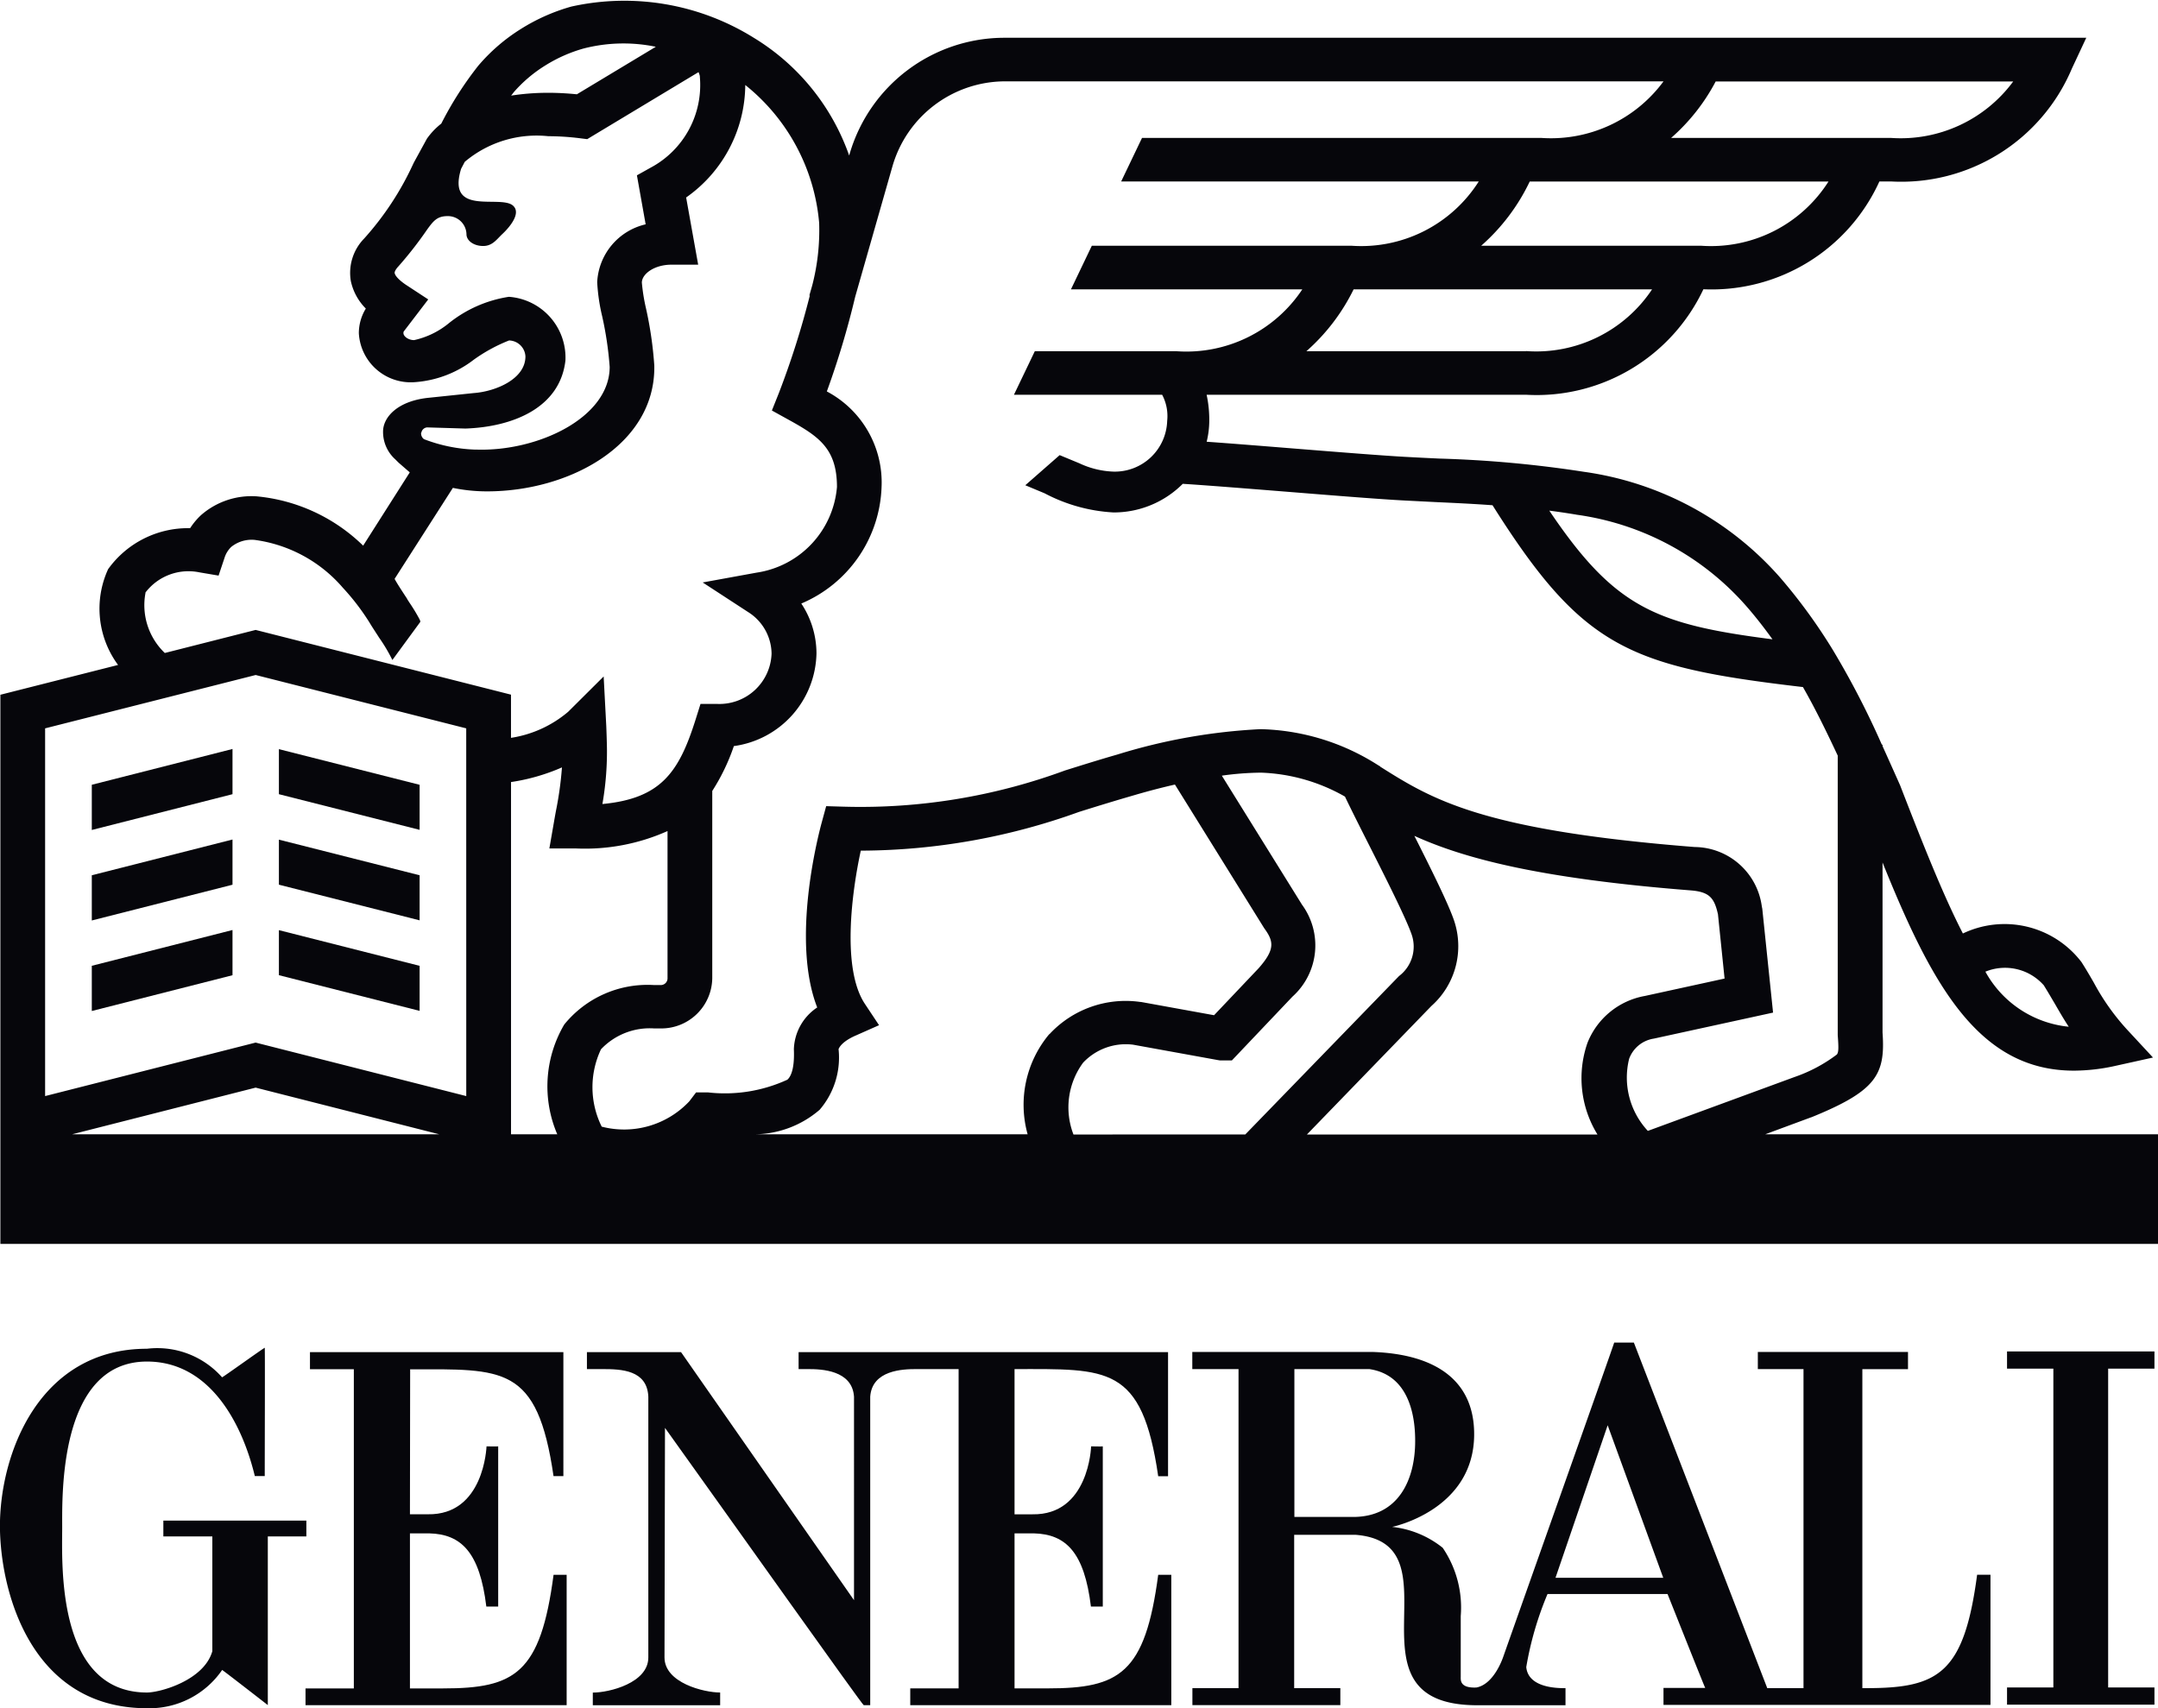 <svg xmlns="http://www.w3.org/2000/svg" width="62.038" height="49.119" viewBox="0 0 62.038 49.119">
  <g id="Group_548" data-name="Group 548" transform="translate(-568.855 -7714.018)">
    <g id="Group_472" data-name="Group 472" transform="translate(577.638 7752.896)">
      <path id="Path_10002" data-name="Path 10002" d="M.124.193.13-3.975c2.676,0,3.656-.131,4.122,3.072h.283V-4.468l-7.285,0v.491h1.261V5.2H-2.878v.483H4.629V1.933H4.253C3.879,4.768,3.144,5.2,1.08,5.2H.124V.742H.678c.925.022,1.453.55,1.642,2.105h.341l0-4.607c-.006.008-.335,0-.335,0C2.323-1.737,2.255.222.637.193Z" transform="translate(2.878 4.468)" fill="#06060b"/>
    </g>
    <g id="Group_473" data-name="Group 473" transform="translate(568.855 7752.771)">
      <path id="Path_10003" data-name="Path 10003" d="M.364.205H-3.747V.66h1.408v3.3c-.238.839-1.5,1.188-1.879,1.188C-6.843,5.147-6.655,1.4-6.655.391c0-.919-.094-4.759,2.438-4.759,1.785,0,2.723,1.735,3.1,3.293h.285c0-.642.01-3.7,0-3.688.007-.024-1.223.862-1.227.848a2.486,2.486,0,0,0-2.16-.821c-3.1,0-4.234,3.02-4.226,5.127C-8.427,2.318-7.518,5.6-4.217,5.6a2.536,2.536,0,0,0,2.16-1.1c0-.011,1.309,1.006,1.313,1.01V.66H.364Z" transform="translate(8.443 4.763)" fill="#06060b"/>
    </g>
    <g id="Group_474" data-name="Group 474" transform="translate(603.132 7752.616)">
      <path id="Path_10004" data-name="Path 10004" d="M.933.276C.558,3.11-.177,3.536-2.241,3.536h-.125V-5.636h1.312V-6.13H-5.371v.493h1.313V3.536H-5.1L-8.935-6.4H-9.5c.013-.006-3.187,9.018-3.193,9.045.006-.027-.242.774-.768.873-.485.023-.451-.223-.451-.311V1.465A3.052,3.052,0,0,0-14.431-.5,2.808,2.808,0,0,0-15.884-1.1s2.358-.477,2.358-2.666c0-1.534-1.093-2.3-2.92-2.364h-5.183v.493H-20.3V3.537h-1.326v.488h4.253V3.537H-18.7V-.872h1.768c3.069.246-.526,4.9,3.494,4.9H-10.9V3.536c-.141,0-1.07.025-1.128-.606a9.476,9.476,0,0,1,.611-2.1h3.45c0-.006,1.073,2.7,1.084,2.7h-1.2v.488h9.4V.276ZM-17.008-1.387h-1.686V-5.637h2.155c1.266.187,1.317,1.615,1.317,2.07,0,1.1-.47,2.181-1.787,2.181m5.821,1.75,1.5-4.386L-8.09.364Z" transform="translate(21.628 6.404)" fill="#06060b"/>
    </g>
    <g id="Group_475" data-name="Group 475" transform="translate(585.728 7752.896)">
      <path id="Path_10005" data-name="Path 10005" d="M.508.02C3.184.02,4.172-.105,4.638,3.1h.283V-.467H-5.7V.02h.277c.374,0,1.264.027,1.316.792h0V6.664L-9.079-.467h-2.706V.02h.45c.533,0,1.281.023,1.315.792v7.5c0,.731-1.122,1.009-1.59,1.009h-.006v.364h3.661V9.319c-.468,0-1.6-.277-1.6-1.009l.014-6.6c1.966,2.745,5.68,7.979,5.714,7.974h.186V.812C-3.587.047-2.7.02-2.324.02H-1.1V9.2h-1.39v.483H5.014V5.934H4.638C4.263,8.769,3.529,9.2,1.464,9.2H.508V4.743h.554c.926.023,1.453.55,1.642,2.105h.341l0-4.607c-.007.009-.336,0-.336,0,0,.023-.067,1.982-1.686,1.954H.508Z" transform="translate(11.785 0.467)" fill="#06060b"/>
    </g>
    <g id="Group_477" data-name="Group 477" transform="translate(626.553 7752.876)">
      <path id="Path_10007" data-name="Path 10007" d="M.175.02V-.474H-4.063V.02h1.332l0,9.167H-4.063v.494H.175V9.187H-1.156V.02Z" transform="translate(4.063 0.474)" fill="#06060b"/>
    </g>
    <g id="Group_478" data-name="Group 478" transform="translate(568.866 7714.018)">
      <path id="Path_10008" data-name="Path 10008" d="M2.1,1.348,3.41.863,3.428.858C5.291.1,5.556-.367,5.47-1.577v-4.89C6.886-2.952,8.227-.48,10.974-.481a5.565,5.565,0,0,0,1.2-.14l1.071-.237-.737-.795a6.608,6.608,0,0,1-.962-1.355c-.108-.187-.22-.381-.356-.594a2.783,2.783,0,0,0-3.41-.823C7.22-5.513,6.654-6.934,5.974-8.688l-.149-.334c-.117-.261-.235-.526-.355-.79v-.043H5.45A24.413,24.413,0,0,0,4.04-12.58a15.821,15.821,0,0,0-1.52-2.086A9.2,9.2,0,0,0-3.118-17.7a33.346,33.346,0,0,0-4.156-.38c-.3-.014-.606-.029-.936-.047-.648-.034-1.986-.141-3.28-.245-.872-.07-1.767-.142-2.47-.192a2.548,2.548,0,0,0,.075-.6,3.411,3.411,0,0,0-.076-.751H-4.78a5.3,5.3,0,0,0,5.1-3.033,5.3,5.3,0,0,0,5.06-3.1h.328a5.324,5.324,0,0,0,5.205-3.245l.414-.886H-19.782a4.636,4.636,0,0,0-4.435,3.316l-.02.07a6.464,6.464,0,0,0-2.738-3.383,7.033,7.033,0,0,0-5.25-.9,5.52,5.52,0,0,0-1.45.644A5.256,5.256,0,0,0-34.9-29.375a9.947,9.947,0,0,0-1.063,1.664,2.038,2.038,0,0,0-.414.435l-.373.682-.019.039a8.513,8.513,0,0,1-1.409,2.146,1.412,1.412,0,0,0-.385,1.227,1.589,1.589,0,0,0,.43.788l-.01.019a1.352,1.352,0,0,0-.19.692,1.494,1.494,0,0,0,1.593,1.407,3.136,3.136,0,0,0,1.713-.648,4.67,4.67,0,0,1,1.013-.552.483.483,0,0,1,.47.459c0,.656-.868,1.01-1.489,1.054l-1.263.132c-.91.083-1.341.554-1.341.975a1.06,1.06,0,0,0,.353.8l.094.094.321.279-1.34,2.107a5.052,5.052,0,0,0-3.064-1.418,2.2,2.2,0,0,0-1.6.543,1.972,1.972,0,0,0-.31.372h-.024A2.826,2.826,0,0,0-45.541-14.9a2.722,2.722,0,0,0,.286,2.754l-3.383.857V4.5H13.389V1.348Zm8-4.292c.122.194.227.377.331.552.125.217.247.428.392.648A3.076,3.076,0,0,1,8.427-3.327a1.487,1.487,0,0,1,1.671.383M-3.328-16.466a7.924,7.924,0,0,1,4.867,2.612c.264.3.517.624.767.971-3.364-.431-4.535-.91-6.416-3.7.25.033.509.07.782.116m-1.452-4.7h-6.313a5.728,5.728,0,0,0,1.358-1.779h8.58A4,4,0,0,1-4.78-21.171M.246-24.2H-6.067a5.745,5.745,0,0,0,1.394-1.845H3.916A4,4,0,0,1,.246-24.2m.429-4.723H9.227A4.018,4.018,0,0,1,5.707-27.3H-.607A5.643,5.643,0,0,0,.675-28.926m-34.563.322a3.99,3.99,0,0,1,.922-.783,4.232,4.232,0,0,1,1.1-.485,4.594,4.594,0,0,1,2.07-.048l-2.269,1.366c-.283-.028-.559-.043-.827-.043a6.945,6.945,0,0,0-1.063.081c.024-.029.046-.061.07-.089m-2.651,9.782a.182.182,0,0,1,.167-.153l1.1.033c1.349-.046,2.72-.587,2.875-1.958a1.753,1.753,0,0,0-1.626-1.83,3.64,3.64,0,0,0-1.724.758,2.372,2.372,0,0,1-1,.487c-.17,0-.307-.111-.307-.2a.132.132,0,0,1,.007-.046l.706-.924-.61-.4c-.13-.083-.333-.24-.355-.357-.01-.055.071-.155.1-.185a10.88,10.88,0,0,0,.836-1.071c.18-.246.285-.382.586-.382a.533.533,0,0,1,.542.519c0,.191.214.34.479.34s.384-.184.548-.34c0,0,.63-.563.3-.83-.381-.3-1.9.317-1.481-1.05l.105-.2a3.2,3.2,0,0,1,2.4-.737,7.436,7.436,0,0,1,.895.057l.225.028,3.2-1.927a.633.633,0,0,1,.038.113l0,.019a2.692,2.692,0,0,1-1.419,2.617l-.39.218.251,1.409a1.8,1.8,0,0,0-1.393,1.663,5.373,5.373,0,0,0,.143.979,10.064,10.064,0,0,1,.216,1.455c0,1.466-2.071,2.436-3.824,2.38H-35a4.5,4.5,0,0,1-1.461-.3.207.207,0,0,1-.081-.19m-7.926,4.6a1.555,1.555,0,0,1,1.555-.58l.548.093.172-.515A.744.744,0,0,1-42-15.541a.934.934,0,0,1,.677-.2,4.053,4.053,0,0,1,2.53,1.375,6.646,6.646,0,0,1,.766,1c.044.074.094.153.14.223.064.1.117.178.128.2a4.758,4.758,0,0,1,.39.655q.4-.546.8-1.092c.008-.011,0-.045-.026-.092a5.109,5.109,0,0,0-.286-.47c-.02-.032-.041-.063-.061-.095l0-.006-.091-.139c-.089-.136-.216-.332-.272-.439l1.675-2.616a4.88,4.88,0,0,0,.943.1h.042c2.363,0,4.806-1.331,4.806-3.558v-.054a10.968,10.968,0,0,0-.239-1.65,5.364,5.364,0,0,1-.119-.74c0-.244.35-.516.854-.516h.765l-.346-1.932a3.983,3.983,0,0,0,1.7-3.234A5.707,5.707,0,0,1-25.1-24.855a6.316,6.316,0,0,1-.2,1.8l-.082.286.014,0a24.383,24.383,0,0,1-.891,2.807l-.2.5.481.266c.862.476,1.39.825,1.39,1.933A2.72,2.72,0,0,1-26.9-14.8l-1.548.282,1.31.854a1.431,1.431,0,0,1,.67,1.191,1.5,1.5,0,0,1-1.55,1.448h-.493l-.139.442c-.481,1.529-1,2.276-2.681,2.436a8.73,8.73,0,0,0,.131-1.543c0-.148-.014-.565-.02-.7l-.075-1.425L-32.315-10.8a3.313,3.313,0,0,1-1.644.75v-1.242L-41.3-13.153l-2.611.663a1.9,1.9,0,0,1-.555-1.729m-2.11,15.568L-41.3.007l5.276,1.341ZM-35.245.25-41.3-1.288-47.352.25V-10.323l6.053-1.534,6.053,1.534Zm2.816-2.056a3.5,3.5,0,0,0-.2,3.154h-1.329V-8.779A5.735,5.735,0,0,0-32.494-9.2a10.033,10.033,0,0,1-.174,1.257c-.02.108-.04.222-.061.343l-.127.73h.76a5.811,5.811,0,0,0,2.637-.5v4.228a.194.194,0,0,1-.192.2h-.193a3.082,3.082,0,0,0-2.586,1.137m13.948.271a3.163,3.163,0,0,0-.625,2.883h-7.861A2.9,2.9,0,0,0-25.085.643,2.3,2.3,0,0,0-24.542-1.1c.017-.045.1-.218.487-.388l.677-.3-.406-.611c-.672-1.009-.379-3.212-.119-4.408h.062a18.613,18.613,0,0,0,6.208-1.112c.474-.149.964-.3,1.48-.45l.016-.005c.01,0,.542-.168,1.265-.333l2.563,4.125.024.034c.255.357.287.59-.178,1.119l-1.284,1.354-2.106-.382-.019,0a2.987,2.987,0,0,0-2.609.929m.692,2.883A2.167,2.167,0,0,1-17.512-.71a1.685,1.685,0,0,1,1.434-.518l2.441.443.062.01h.34l1.724-1.816.016-.017a1.98,1.98,0,0,0,.276-2.645l-2.305-3.71a8.416,8.416,0,0,1,1.119-.086h.016a5.227,5.227,0,0,1,2.405.688c.167.35.4.814.66,1.328.484.958,1.087,2.15,1.255,2.632a1.061,1.061,0,0,1-.361,1.2l-4.419,4.554Zm15.061,0h-8.35L-7.5-2.34a2.3,2.3,0,0,0,.649-2.467c-.173-.5-.646-1.449-1.138-2.425,1.421.645,3.575,1.225,7.956,1.569.528.044.668.219.772.687L.929-3.129l-2.29.5A2.187,2.187,0,0,0-3.014-1.276a3.085,3.085,0,0,0,.285,2.624m.914-2.17a.9.9,0,0,1,.709-.58l3.429-.748-.31-2.986L2-5.2A1.967,1.967,0,0,0,.071-6.911c-6.13-.483-7.552-1.371-9.042-2.311a.073.073,0,0,1-.005-.014l-.009,0-.1-.062A6.538,6.538,0,0,0-12.41-10.3a16.63,16.63,0,0,0-4.112.728c-.53.152-1.025.308-1.505.458a17.008,17.008,0,0,1-6.363,1.043l-.508-.015-.131.48c-.1.37-.88,3.377-.127,5.308a1.5,1.5,0,0,0-.671,1.2c.028.66-.131.823-.185.876A4.3,4.3,0,0,1-28.3.144h-.338L-28.832.4a2.571,2.571,0,0,1-2.519.729,2.55,2.55,0,0,1-.021-2.224,1.927,1.927,0,0,1,1.529-.6h.193a1.465,1.465,0,0,0,1.477-1.449V-8.523a5.88,5.88,0,0,0,.621-1.29,2.747,2.747,0,0,0,2.375-2.664,2.6,2.6,0,0,0-.436-1.435,3.777,3.777,0,0,0,2.307-3.344,2.959,2.959,0,0,0-1.573-2.754,24.613,24.613,0,0,0,.815-2.722l1.075-3.765a3.376,3.376,0,0,1,3.207-2.429H-.826A4.019,4.019,0,0,1-4.347-27.3H-15.818l-.6,1.253h10.28A4,4,0,0,1-9.807-24.2h-7.454l-.6,1.254h6.651a4,4,0,0,1-3.624,1.779H-18.9l-.6,1.252h4.26a1.307,1.307,0,0,1,.145.751,1.506,1.506,0,0,1-1.545,1.459,2.5,2.5,0,0,1-.981-.24l-.565-.234-.988.866.554.231h0a4.791,4.791,0,0,0,1.98.551,2.8,2.8,0,0,0,1.993-.823c.729.046,1.907.141,3.047.232,1.363.11,2.65.213,3.315.247l.943.048c.565.026,1.083.051,1.6.089,2.586,4.1,3.913,4.642,8.924,5.228.361.631.686,1.3,1,1.971v7.988l0,.046c.027.367.027.492-.024.559A4.372,4.372,0,0,1,2.945-.3L-1.277,1.251A2.248,2.248,0,0,1-1.815-.821" transform="translate(48.638 31.265)" fill="#06060b"/>
    </g>
    <g id="Group_480" data-name="Group 480" transform="translate(576.873 7735.558)">
      <path id="Path_10010" data-name="Path 10010" d="M.167.042-3.878-.983V.312L.167,1.337Z" transform="translate(3.878 0.983)" fill="#06060b"/>
    </g>
    <g id="Group_481" data-name="Group 481" transform="translate(571.494 7735.557)">
      <path id="Path_10011" data-name="Path 10011" d="M0,.1,4.045-.929v-1.3L0-1.2Z" transform="translate(0 2.225)" fill="#06060b"/>
    </g>
    <g id="Group_482" data-name="Group 482" transform="translate(571.494 7738.16)">
      <path id="Path_10012" data-name="Path 10012" d="M0,.1,4.045-.928v-1.3L0-1.2Z" transform="translate(0 2.224)" fill="#06060b"/>
    </g>
    <g id="Group_483" data-name="Group 483" transform="translate(576.873 7738.16)">
      <path id="Path_10013" data-name="Path 10013" d="M.167.042-3.878-.982V.313L.167,1.338Z" transform="translate(3.878 0.982)" fill="#06060b"/>
    </g>
    <g id="Group_484" data-name="Group 484" transform="translate(576.873 7740.762)">
      <path id="Path_10014" data-name="Path 10014" d="M.167.042-3.878-.984V.311L.167,1.337Z" transform="translate(3.878 0.984)" fill="#06060b"/>
    </g>
    <g id="Group_485" data-name="Group 485" transform="translate(571.494 7740.762)">
      <path id="Path_10015" data-name="Path 10015" d="M0,.1,4.045-.929v-1.3L0-1.2Z" transform="translate(0 2.225)" fill="#06060b"/>
    </g>
  </g>
</svg>
